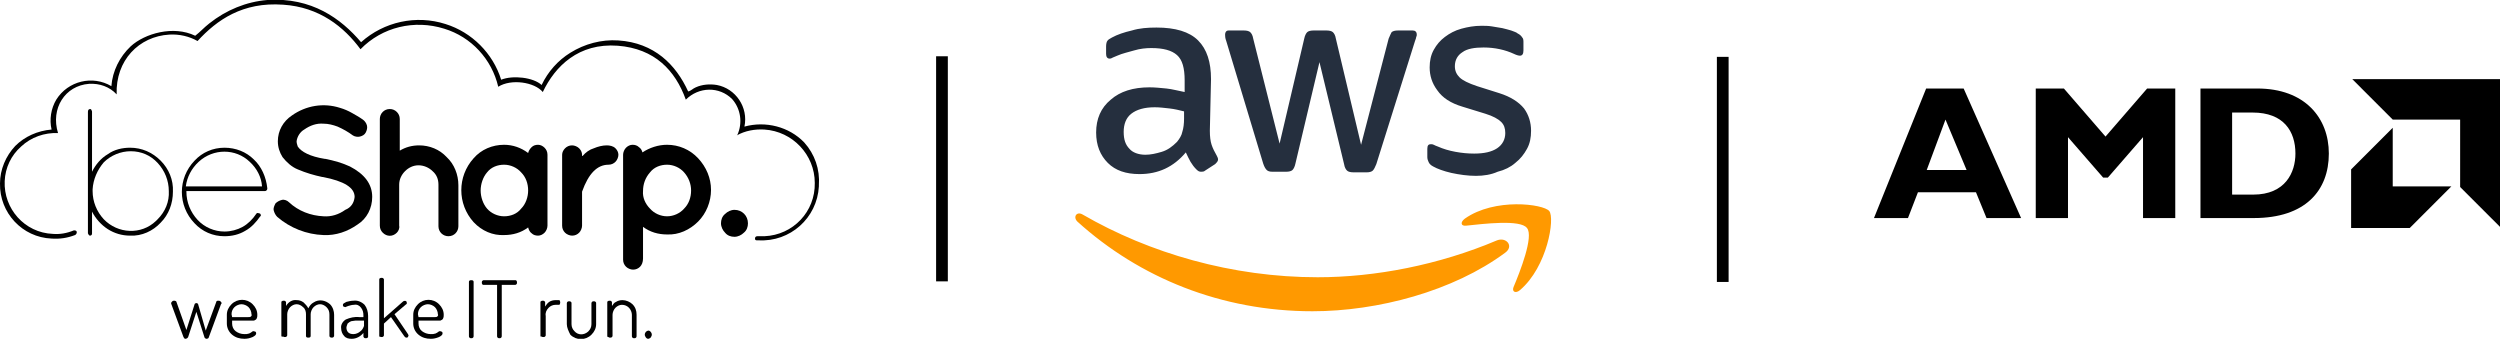 <?xml version="1.0" encoding="utf-8"?>
<!-- Generator: Adobe Illustrator 27.0.1, SVG Export Plug-In . SVG Version: 6.00 Build 0)  -->
<svg version="1.1" id="Layer_1" xmlns="http://www.w3.org/2000/svg" xmlns:xlink="http://www.w3.org/1999/xlink" x="0px" y="0px"
	 viewBox="0 0 426.5 57.8" style="enable-background:new 0 0 426.5 57.8;" xml:space="preserve">
<style type="text/css">
	.st0{clip-path:url(#SVGID_00000047046981278304222120000007286418545553877690_);}
	.st1{clip-path:url(#SVGID_00000082339034633943367310000017994067826272369032_);}
	.st2{fill:none;stroke:#000000;stroke-width:2;stroke-miterlimit:10;}
	.st3{fill:#252F3E;}
	.st4{fill:#FF9900;}
</style>
<g id="Livello_2">
	<g id="Livello_1-2">
		<g id="Disegno_5">
			<g>
				<defs>
					<rect id="SVGID_1_" x="0" y="0" width="139.8" height="57.8"/>
				</defs>
				<clipPath id="SVGID_00000014628438682718383630000011228310609060200331_">
					<use xlink:href="#SVGID_1_"  style="overflow:visible;"/>
				</clipPath>
				<g style="clip-path:url(#SVGID_00000014628438682718383630000011228310609060200331_);">
					<g>
						<defs>
							<rect id="SVGID_00000011004360688840793900000005762607834381192116_" x="0" y="0" width="139.8" height="57.8"/>
						</defs>
						<clipPath id="SVGID_00000020367393582548039190000013137394751702282135_">
							<use xlink:href="#SVGID_00000011004360688840793900000005762607834381192116_"  style="overflow:visible;"/>
						</clipPath>
						<g style="clip-path:url(#SVGID_00000020367393582548039190000013137394751702282135_);">
							<path d="M137.2,24.3c-2.6-2.7-6.6-3.7-10.2-2.7c0.7-3.3-1.5-6.5-4.7-7.1c-1.2-0.2-2.5-0.1-3.6,0.4c-0.5,0.2-0.8,0.6-1.3,0.7
								c-2.1-4.6-5.8-8.3-11.9-8.7c-2.9-0.2-5.8,0.6-8.2,2.1c-2.1,1.3-3.8,3.2-4.9,5.5c-1.4-1.3-4.9-1.7-6.9-0.9
								c-1.4-4.5-5-8.1-9.5-9.5c-5-1.6-10.5-0.4-14.4,3.1C58.2,3.2,53.2-0.5,45.6,0C42,0.3,38.6,1.7,35.7,4
								c-0.9,0.7-1.6,1.5-2.4,2.1c-3.7-1.8-8.6-0.4-11,1.8c-1.9,1.8-3.1,4.2-3.3,6.8c-3.2-1.9-7.4-0.9-9.4,2.3
								c-0.9,1.5-1.2,3.4-0.8,5.1c-2.4,0.2-4.6,1.2-6.2,2.8C1,26.6,0,28.9,0,31.3c-0.1,5,3.8,9.2,8.8,9.4c1.4,0.1,2.7-0.1,4-0.6
								c0.2-0.1,0.3-0.3,0.3-0.5c0-0.2-0.2-0.3-0.4-0.3c0,0-0.1,0-0.1,0l0,0c-1.2,0.5-2.4,0.7-3.6,0.6c-4.8-0.2-8.4-4.3-8.2-9
								c0.1-2.3,1.1-4.4,2.8-5.9c1.7-1.6,4-2.4,6.3-2.3c-1.3-4.2,1.2-8.1,5.3-8.4c1.8-0.1,3.5,0.5,4.7,1.8c-0.2-5.8,3.8-9.9,9-10.2
								c1.7-0.1,3.4,0.3,4.8,1.1c3.3-3.6,7.7-6.7,14.6-6.2c6.2,0.4,10.4,3.8,13.2,7.6c3.7-3.8,9.2-5.1,14.3-3.5
								c4.6,1.4,8.1,5.2,9.2,9.9c2.2-1.4,6.2-0.8,7.6,0.9c2.1-4.4,6.1-8.4,12.8-7.9c6.3,0.5,9.8,4.2,11.6,9.2
								c2.2-2.2,5.7-2.3,7.9-0.1c0,0,0,0,0,0c1.5,1.7,1.8,4.1,0.9,6.1c0,0-0.1,0.1-0.1,0.1c1.4-0.8,3.1-1.1,4.7-1
								c4.8,0.3,8.6,4.3,8.6,9.1c0.1,4.9-3.7,8.9-8.6,9.1c-0.4,0-0.7,0-1.1,0l0,0c0,0,0,0-0.1,0c-0.2,0-0.4,0.1-0.4,0.4
								c0,0.2,0.1,0.3,0.3,0.3c0.1,0,0.2,0,0.3,0c5.4,0.3,10-3.8,10.3-9.2c0-0.1,0-0.1,0-0.2C139.9,28.9,139,26.3,137.2,24.3"/>
							<path d="M15,39.8V19.1c0-0.3,0.1-0.5,0.4-0.5c0.1,0,0.2,0.1,0.2,0.2c0.1,0.1,0.1,0.2,0.1,0.3v10.2c0.6-1.2,1.5-2.3,2.7-3
								c1.1-0.8,2.5-1.1,3.8-1.1c2,0,3.8,0.8,5.2,2.2c1.4,1.4,2.2,3.3,2.1,5.3c0,2-0.7,3.9-2.1,5.3c-1.3,1.4-3.2,2.3-5.2,2.2
								c-1.4,0-2.7-0.4-3.8-1.1c-1.1-0.7-2.1-1.8-2.7-3v3.7c0,0.1,0,0.2-0.1,0.3c-0.1,0.1-0.2,0.1-0.3,0.1
								C15.3,40.2,15.1,40.1,15,39.8C15,39.9,15,39.8,15,39.8 M15.8,32.3v0.3c0,1.8,0.7,3.5,1.9,4.8c2.4,2.5,6.4,2.7,8.9,0.3
								c0.1-0.1,0.2-0.2,0.3-0.3c1.3-1.3,2-3,1.9-4.8c0-1.8-0.7-3.5-1.9-4.8c-1.2-1.3-2.8-2-4.6-2c-1.7,0-3.4,0.7-4.6,1.9
								C16.6,29,15.9,30.6,15.8,32.3"/>
							<path d="M45.6,32.1v0.1c0,0.2-0.2,0.4-0.4,0.4H31.8v0.1c0,1.8,0.7,3.5,1.9,4.8c1.2,1.3,2.9,2,4.6,2c1.1,0,2.2-0.3,3.1-0.8
								c0.9-0.5,1.7-1.3,2.3-2.2c0.1-0.2,0.3-0.2,0.5-0.1c0,0,0,0,0.1,0c0.2,0.1,0.2,0.3,0.2,0.4c0,0,0,0.1-0.1,0.1
								c-0.7,1-1.5,1.9-2.6,2.5c-1,0.6-2.2,0.9-3.5,0.9c-2,0-3.8-0.8-5.1-2.2c-2.9-3-2.9-7.7,0-10.7c1.3-1.4,3.1-2.2,5.1-2.2
								c1.9,0,3.7,0.7,5,2C44.6,28.4,45.4,30.2,45.6,32.1 M42.6,27.6c-2.4-2.3-6.2-2.3-8.7,0c-1.2,1.1-2,2.6-2.2,4.2h13
								C44.6,30.2,43.8,28.7,42.6,27.6"/>
							<path d="M60.5,33.6c0-1.6-1.8-2.7-5.4-3.4H55c-1.4-0.3-2.8-0.7-4.2-1.3c-1-0.4-1.9-1.2-2.6-2.1c-0.5-0.8-0.8-1.7-0.8-2.7
								c0-1.8,0.9-3.4,2.4-4.4c2.4-1.7,5.4-2.2,8.2-1.3c0.7,0.2,1.4,0.5,2.1,0.9c0.5,0.3,1.1,0.6,1.8,1.1c0.3,0.2,0.6,0.6,0.7,1
								c0.1,0.4,0,0.8-0.2,1.2c-0.2,0.4-0.6,0.6-1,0.7c-0.4,0.1-0.9,0-1.2-0.2c-0.8-0.6-1.7-1.1-2.6-1.5c-0.8-0.3-1.6-0.5-2.4-0.5
								c-1.2-0.1-2.3,0.3-3.3,1c-0.7,0.4-1.2,1.2-1.3,2c0,0.3,0.1,0.6,0.2,0.9c0.6,0.9,2.1,1.7,4.6,2.1h0.1c1.5,0.3,2.9,0.7,4.2,1.3
								c2.5,1.3,3.8,3,3.8,5.2c0,1.9-0.9,3.7-2.5,4.7c-1.7,1.2-3.7,1.9-5.8,1.8c-2.9-0.1-5.7-1.2-7.9-3.1c-0.3-0.3-0.5-0.7-0.6-1.1
								c-0.1-0.4,0.1-0.8,0.3-1.2c0.3-0.3,0.7-0.5,1.1-0.6c0.4-0.1,0.9,0.1,1.2,0.4c1.6,1.5,3.7,2.3,5.9,2.4
								c1.3,0.1,2.6-0.3,3.7-1.1C59.9,35.4,60.4,34.6,60.5,33.6"/>
							<path d="M67.7,39.7c-0.7,0.7-1.7,0.7-2.4,0c-0.3-0.3-0.5-0.7-0.5-1.2V20.3c0-0.9,0.7-1.7,1.7-1.7c0,0,0,0,0,0
								c0.5,0,0.9,0.2,1.2,0.5c0.3,0.3,0.5,0.7,0.5,1.2v5.4c1-0.6,2.1-0.9,3.3-0.9c1.8,0,3.5,0.7,4.7,2c1.3,1.2,2,3,2,4.8v7
								c0,0.9-0.7,1.7-1.7,1.7c-0.9,0-1.7-0.7-1.7-1.7c0,0,0-0.1,0-0.1v-7c0-0.9-0.3-1.7-1-2.3c-0.6-0.6-1.5-1-2.4-1
								c-0.9,0-1.7,0.4-2.3,1c-0.6,0.6-1,1.4-1,2.3v7C68.2,38.9,68,39.4,67.7,39.7"/>
							<path d="M80.8,37.9c-2.8-3.1-2.8-7.8,0-10.9c1.3-1.5,3.2-2.3,5.2-2.3c1.5,0,2.9,0.5,4.1,1.4c0.1-0.4,0.3-0.7,0.6-1
								c0.3-0.3,0.7-0.4,1.1-0.4c0.4,0,0.8,0.2,1.1,0.5c0.3,0.3,0.5,0.7,0.5,1.2v12.1c0,0.4-0.2,0.9-0.5,1.2
								c-0.3,0.3-0.7,0.5-1.1,0.5c-0.4,0-0.8-0.1-1.1-0.4c-0.3-0.2-0.5-0.6-0.6-1c-1.2,0.9-2.6,1.3-4.1,1.3
								C84.1,40.2,82.2,39.4,80.8,37.9 M82,32.5c0,1.1,0.4,2.3,1.1,3.1c0.7,0.8,1.8,1.3,2.9,1.3c1.1,0,2.2-0.4,2.9-1.3
								c0.8-0.8,1.2-2,1.2-3.1c0-1.2-0.4-2.3-1.2-3.1c-0.7-0.8-1.8-1.3-2.9-1.3c-1.1,0-2.2,0.4-2.9,1.3C82.4,30.2,82,31.4,82,32.5"
								/>
							<path d="M99.4,26.6c0.5-0.6,1.2-1.1,1.9-1.3c0.7-0.3,1.5-0.5,2.2-0.5c0.5,0,1.1,0.1,1.5,0.5c0.3,0.3,0.5,0.7,0.5,1.1
								c0,0.4-0.2,0.9-0.5,1.2c-0.3,0.3-0.7,0.5-1.2,0.5c-1.9,0-3.4,1.5-4.5,4.6v5.8c0,0.4-0.2,0.9-0.5,1.2
								c-0.3,0.3-0.7,0.5-1.2,0.5c-0.4,0-0.9-0.2-1.2-0.5c-0.3-0.3-0.5-0.7-0.5-1.2V26.4c0-0.4,0.2-0.8,0.5-1.1
								c0.3-0.3,0.7-0.5,1.2-0.5c0.4,0,0.9,0.2,1.2,0.5c0.3,0.3,0.5,0.7,0.5,1.1V26.6z"/>
							<path d="M109.2,45.5c-0.3,0.3-0.7,0.5-1.2,0.5c-0.4,0-0.9-0.2-1.2-0.5c-0.3-0.3-0.5-0.7-0.5-1.2V26.4c0-0.4,0.2-0.9,0.5-1.2
								c0.3-0.3,0.7-0.5,1.1-0.5c0.4,0,0.8,0.1,1.1,0.4c0.3,0.2,0.5,0.5,0.6,0.9c1.2-0.8,2.7-1.3,4.2-1.3c2,0,3.9,0.8,5.3,2.3
								c1.4,1.5,2.2,3.4,2.2,5.4c0,2-0.8,4-2.2,5.4c-1.4,1.4-3.3,2.3-5.3,2.2c-1.5,0-2.9-0.4-4.1-1.3v5.4
								C109.7,44.7,109.5,45.2,109.2,45.5 M116.7,29.4c-0.7-0.8-1.8-1.3-2.9-1.3c-1.1,0-2.2,0.4-2.9,1.3c-0.8,0.9-1.2,2-1.2,3.2
								c-0.1,1.1,0.4,2.2,1.2,3c0.7,0.8,1.8,1.3,2.9,1.3c1.1,0,2.2-0.5,2.9-1.3c0.8-0.8,1.2-1.9,1.2-3.1
								C117.9,31.4,117.5,30.3,116.7,29.4"/>
							<path d="M123.7,39.7c-0.4-0.4-0.7-1-0.7-1.6c0-0.6,0.2-1.2,0.7-1.6c0.4-0.4,1-0.7,1.6-0.7c1.3,0,2.3,1,2.3,2.3
								c0,0.6-0.2,1.2-0.7,1.6c-0.4,0.4-1,0.7-1.6,0.7C124.7,40.4,124.1,40.2,123.7,39.7"/>
							<path d="M29.2,51.7c0-0.1,0.1-0.2,0.2-0.3c0.1-0.1,0.2-0.1,0.4-0.1c0.1,0,0.3,0.1,0.3,0.2l1.7,4.8l1.4-4.4
								c0-0.1,0.2-0.2,0.3-0.2c0.1,0,0.3,0.1,0.3,0.2l1.3,4.5l1.8-4.9c0-0.1,0.1-0.2,0.3-0.2c0.1,0,0.3,0,0.4,0.1
								c0.1,0.1,0.2,0.2,0.2,0.3c0,0.1,0,0.1-0.1,0.2l-2.1,5.7c0,0.1-0.2,0.2-0.4,0.2c-0.1,0-0.2-0.1-0.3-0.2l-1.4-4.4l-1.4,4.3
								c-0.1,0.2-0.3,0.3-0.5,0.3c-0.1,0-0.2-0.1-0.3-0.3l-2.1-5.7C29.2,51.8,29.2,51.7,29.2,51.7"/>
							<path d="M38.7,55.2v-1.5c0-0.7,0.3-1.3,0.8-1.8c1-1,2.6-1,3.6,0c0.5,0.5,0.8,1.1,0.8,1.8c0,0.2,0,0.4-0.1,0.6
								c0,0.1-0.2,0.3-0.3,0.3c-0.1,0.1-0.2,0.1-0.4,0.1c-0.1,0-0.3,0-0.4,0h-3.1v0.5c0,0.5,0.2,1,0.6,1.3c0.4,0.3,0.9,0.5,1.5,0.5
								c0.3,0,0.5,0,0.8-0.1c0.2-0.1,0.4-0.2,0.5-0.3c0.1-0.1,0.2-0.1,0.3-0.1c0.1,0,0.2,0.1,0.3,0.1c0.1,0.1,0.1,0.2,0.1,0.3
								c0,0.2-0.2,0.4-0.6,0.6c-0.5,0.2-0.9,0.3-1.4,0.3c-0.8,0-1.5-0.2-2.1-0.7C39,56.6,38.7,55.9,38.7,55.2 M39.6,54.1h2.7
								c0.2,0,0.4,0,0.5-0.1c0.1-0.1,0.2-0.2,0.1-0.4c0-0.4-0.2-0.9-0.5-1.2c-0.3-0.3-0.8-0.5-1.2-0.5c-0.4,0-0.9,0.2-1.2,0.5
								c-0.3,0.3-0.5,0.7-0.5,1.2L39.6,54.1z"/>
							<path d="M48,57.3v-5.7c0-0.1,0-0.2,0.1-0.2c0.1-0.1,0.2-0.1,0.3-0.1c0.1,0,0.2,0,0.3,0.1c0.1,0.1,0.1,0.1,0.1,0.2v0.6
								c0.4-0.7,1.1-1.1,1.8-1c0.4,0,0.8,0.1,1.2,0.4c0.3,0.3,0.6,0.6,0.8,1c0.2-0.4,0.5-0.8,0.9-1c0.9-0.6,2-0.4,2.8,0.3
								c0.5,0.5,0.7,1.2,0.7,1.8v3.6c0,0.1-0.1,0.2-0.1,0.2c-0.1,0.1-0.2,0.1-0.3,0.1c-0.1,0-0.2,0-0.3-0.1
								c-0.1-0.1-0.1-0.1-0.1-0.2v-3.6c0-0.5-0.1-0.9-0.5-1.3c-0.3-0.3-0.7-0.5-1.1-0.5c-0.4,0-0.8,0.2-1.1,0.5
								c-0.3,0.3-0.5,0.8-0.5,1.2v3.7c0,0.2-0.1,0.3-0.4,0.3s-0.4-0.1-0.4-0.3v-3.7c0-0.4-0.1-0.9-0.5-1.2c-0.3-0.3-0.7-0.5-1.1-0.5
								c-0.4,0-0.8,0.2-1.1,0.5c-0.3,0.3-0.5,0.8-0.5,1.2v3.6c0,0.1-0.1,0.2-0.1,0.2c-0.1,0.1-0.2,0.1-0.3,0.1c-0.1,0-0.2,0-0.3-0.1
								C48.1,57.5,48,57.4,48,57.3"/>
							<path d="M58.2,56c-0.1-0.6,0.3-1.2,0.8-1.5c0.7-0.3,1.5-0.5,2.3-0.4h0.7v-0.3c0-0.5-0.1-0.9-0.4-1.3
								c-0.3-0.4-0.7-0.6-1.2-0.5c-0.3,0-0.7,0.1-1,0.2c-0.2,0.1-0.3,0.1-0.5,0.2c-0.1,0-0.2-0.1-0.3-0.1c-0.1-0.1-0.1-0.2-0.1-0.3
								c0-0.2,0.2-0.3,0.6-0.5c0.4-0.1,0.8-0.2,1.2-0.2c0.7-0.1,1.4,0.2,1.9,0.7c0.4,0.5,0.6,1.2,0.6,1.9v3.5c0,0.1,0,0.2-0.1,0.2
								c-0.1,0.1-0.2,0.1-0.3,0.1c-0.1,0-0.2,0-0.3-0.1c-0.1-0.1-0.1-0.2-0.1-0.2v-0.6c-0.5,0.6-1.2,1-2,1c-0.5,0-1-0.1-1.3-0.5
								C58.4,57,58.2,56.5,58.2,56 M59.1,55.9c0,0.3,0.1,0.6,0.3,0.8c0.2,0.2,0.5,0.3,0.9,0.3c0.4,0,0.9-0.2,1.2-0.5
								c0.3-0.2,0.5-0.6,0.6-0.9v-0.9h-0.6c-0.3,0-0.6,0-0.9,0c-0.2,0-0.5,0.1-0.7,0.1c-0.2,0.1-0.4,0.2-0.6,0.4
								C59.2,55.5,59.1,55.7,59.1,55.9"/>
							<path d="M64.7,57.3v-9.6c0-0.1,0-0.2,0.1-0.2c0.1-0.1,0.2-0.1,0.3-0.1c0.1,0,0.2,0,0.3,0.1c0.1,0.1,0.1,0.1,0.1,0.2v6.6
								l3.3-2.9c0.2-0.1,0.4-0.1,0.5,0c0.1,0.1,0.1,0.2,0.1,0.3c0,0.1,0,0.2-0.1,0.2l-2,1.7l2.3,3.4c0,0.1,0.1,0.1,0.1,0.2
								c0,0.1-0.1,0.2-0.1,0.3c-0.1,0.1-0.2,0.1-0.3,0.1c-0.1,0-0.2-0.1-0.3-0.2l-2.3-3.3l-1.2,1.1v2c0,0.1-0.1,0.2-0.1,0.2
								c-0.1,0.1-0.2,0.1-0.3,0.1c-0.1,0-0.2,0-0.3-0.1C64.7,57.5,64.7,57.5,64.7,57.3"/>
							<path d="M70.5,55.2v-1.5c0-0.7,0.3-1.3,0.8-1.8c1-1,2.6-1,3.6,0c0.5,0.5,0.8,1.1,0.8,1.8c0,0.2,0,0.4-0.1,0.6
								c0,0.1-0.2,0.3-0.3,0.3c-0.1,0.1-0.2,0.1-0.4,0.1c-0.1,0-0.3,0-0.4,0h-3.1v0.5c0,0.5,0.2,1,0.6,1.3c0.4,0.3,0.9,0.5,1.5,0.5
								c0.3,0,0.5,0,0.8-0.1c0.2-0.1,0.4-0.2,0.5-0.3c0.1-0.1,0.2-0.1,0.3-0.1c0.1,0,0.2,0.1,0.3,0.1c0.1,0.1,0.1,0.2,0.1,0.3
								c0,0.2-0.2,0.4-0.6,0.6c-0.5,0.2-0.9,0.3-1.4,0.3c-0.8,0-1.5-0.2-2.1-0.7C70.8,56.6,70.5,55.9,70.5,55.2 M71.4,54.1h2.7
								c0.2,0,0.4,0,0.5-0.1c0.1-0.1,0.2-0.2,0.1-0.4c0-0.4-0.2-0.9-0.5-1.2c-0.3-0.3-0.8-0.5-1.2-0.5c-0.4,0-0.9,0.2-1.2,0.5
								c-0.3,0.3-0.5,0.7-0.5,1.2L71.4,54.1z"/>
							<path d="M80,57.3v-9.2c0-0.2,0.1-0.3,0.4-0.3s0.4,0.1,0.4,0.3v9.2c0,0.1,0,0.2-0.1,0.3c-0.1,0.1-0.2,0.1-0.3,0.1
								c-0.1,0-0.2,0-0.3-0.1C80,57.5,80,57.5,80,57.3"/>
							<path d="M82.2,48.2c0-0.1,0-0.2,0.1-0.3c0.1-0.1,0.2-0.1,0.2-0.1h5.4c0.1,0,0.2,0,0.2,0.1c0.1,0.1,0.1,0.2,0.1,0.3
								c0,0.1,0,0.2-0.1,0.3c-0.1,0.1-0.2,0.1-0.2,0.1h-2.3v8.7c0,0.1,0,0.2-0.1,0.3c-0.1,0.1-0.2,0.1-0.3,0.1c-0.1,0-0.2,0-0.3-0.1
								c-0.1-0.1-0.1-0.2-0.1-0.3v-8.7h-2.3c-0.1,0-0.2,0-0.2-0.1C82.2,48.4,82.2,48.3,82.2,48.2"/>
							<path d="M92.2,57.3v-5.7c0-0.1,0-0.2,0.1-0.2c0.1-0.1,0.2-0.1,0.3-0.1c0.1,0,0.2,0,0.3,0.1c0.1,0.1,0.1,0.1,0.1,0.2v0.7
								c0.2-0.3,0.4-0.6,0.7-0.8c0.3-0.2,0.7-0.3,1.1-0.3h0.5c0.1,0,0.2,0,0.2,0.1c0.1,0.2,0.1,0.4,0,0.6C95.5,52,95.4,52,95.3,52
								h-0.5c-0.5,0-0.9,0.2-1.2,0.5c-0.4,0.4-0.6,0.9-0.5,1.4v3.3c0,0.1-0.1,0.2-0.1,0.2c-0.1,0.1-0.2,0.1-0.3,0.1
								c-0.1,0-0.2,0-0.3-0.1C92.3,57.5,92.2,57.4,92.2,57.3"/>
							<path d="M96.7,55.3v-3.6c0-0.1,0.1-0.2,0.1-0.2c0.1-0.1,0.2-0.1,0.3-0.1c0.1,0,0.2,0,0.3,0.1c0.1,0.1,0.1,0.1,0.1,0.2v3.6
								c0,0.5,0.2,0.9,0.5,1.2c0.6,0.7,1.6,0.7,2.3,0.1c0,0,0.1-0.1,0.1-0.1c0.3-0.3,0.5-0.7,0.5-1.2v-3.6c0-0.1,0.1-0.2,0.1-0.2
								c0.1-0.1,0.2-0.1,0.3-0.1c0.1,0,0.2,0,0.3,0.1c0.1,0.1,0.1,0.1,0.1,0.2v3.6c0,0.7-0.3,1.3-0.8,1.8c-1,1-2.6,1-3.6,0
								C97,56.5,96.7,55.9,96.7,55.3"/>
							<path d="M103.6,57.3v-5.7c0-0.1,0-0.2,0.1-0.2c0.1-0.1,0.2-0.1,0.3-0.1c0.1,0,0.2,0,0.3,0.1c0.1,0.1,0.1,0.1,0.1,0.2v0.6
								c0.2-0.3,0.4-0.6,0.7-0.7c0.3-0.2,0.7-0.3,1.1-0.3c0.6,0,1.3,0.3,1.7,0.7c0.5,0.5,0.7,1.1,0.7,1.8v3.6c0,0.1,0,0.2-0.1,0.3
								c-0.1,0.1-0.2,0.1-0.3,0.1c-0.1,0-0.2,0-0.3-0.1c-0.1-0.1-0.1-0.2-0.1-0.3v-3.6c0-0.4-0.2-0.9-0.5-1.2
								c-0.3-0.3-0.7-0.5-1.2-0.5c-0.4,0-0.8,0.2-1.1,0.5c-0.3,0.3-0.5,0.8-0.5,1.2v3.6c0,0.1-0.1,0.2-0.1,0.2
								c-0.1,0.1-0.2,0.1-0.3,0.1c-0.1,0-0.2,0-0.3-0.1C103.6,57.5,103.6,57.4,103.6,57.3"/>
							<path d="M110,57.1c0-0.2,0.1-0.4,0.2-0.5c0.1-0.1,0.3-0.2,0.4-0.2c0.2,0,0.3,0.1,0.4,0.2c0.1,0.1,0.2,0.3,0.2,0.5
								c0,0.2-0.1,0.3-0.2,0.5c-0.1,0.1-0.3,0.2-0.4,0.2c-0.2,0-0.3-0.1-0.4-0.2C110.1,57.4,110,57.3,110,57.1"/>
						</g>
					</g>
				</g>
			</g>
		</g>
		<path d="M344.8,37.2h-5.9l-1.8-4.4h-9.9l-1.7,4.4h-5.8l8.9-22.1h6.4L344.8,37.2z M331.9,20.4l-3.2,8.6h6.8L331.9,20.4z
			 M366.3,15.1h4.8v22.1h-5.5V23.4l-6,6.9h-0.8l-6-6.9v13.8h-5.5V15.1h4.8l7.1,8.2L366.3,15.1z M385.1,15.1c8.1,0,12.2,5,12.2,11.1
			c0,6.3-4,11-12.8,11h-9.1V15.1H385.1z M380.8,33.2h3.6c5.5,0,7.2-3.8,7.2-7c0-3.8-2-7-7.3-7h-3.5L380.8,33.2L380.8,33.2z
			 M408.2,20.4l-6.9-6.9h25.3v25.3l-6.9-6.9V20.4L408.2,20.4z M408.2,21.8l-7.1,7.1v10h10l7.1-7.1h-10V21.8z"/>
		<line class="st2" x1="160.7" y1="9.6" x2="160.7" y2="48"/>
	</g>
</g>
<g>
	<path class="st3" d="M206.4,22.3c0,1,0.1,1.8,0.3,2.4c0.2,0.6,0.5,1.2,0.9,1.9c0.1,0.2,0.2,0.4,0.2,0.6c0,0.3-0.2,0.5-0.5,0.8
		l-1.7,1.1c-0.2,0.2-0.5,0.2-0.7,0.2c-0.3,0-0.5-0.1-0.8-0.4c-0.4-0.4-0.7-0.8-1-1.3c-0.3-0.5-0.5-1-0.8-1.6
		c-2.1,2.5-4.7,3.7-7.9,3.7c-2.3,0-4.1-0.6-5.4-1.9c-1.3-1.3-2-3-2-5.2c0-2.3,0.8-4.2,2.5-5.6c1.6-1.4,3.8-2.1,6.6-2.1
		c0.9,0,1.9,0.1,2.9,0.2c1,0.1,2,0.4,3.1,0.6v-2c0-2.1-0.4-3.5-1.3-4.3c-0.9-0.8-2.3-1.2-4.4-1.2c-0.9,0-1.9,0.1-2.9,0.4
		s-2,0.5-2.9,0.9c-0.4,0.2-0.8,0.3-0.9,0.4c-0.2,0.1-0.3,0.1-0.4,0.1c-0.4,0-0.6-0.3-0.6-0.8V7.9c0-0.4,0.1-0.8,0.2-0.9
		c0.1-0.2,0.4-0.4,0.8-0.6c0.9-0.5,2.1-0.9,3.4-1.2c1.3-0.4,2.7-0.5,4.2-0.5c3.2,0,5.6,0.7,7.1,2.2c1.5,1.5,2.2,3.7,2.2,6.6
		L206.4,22.3L206.4,22.3L206.4,22.3z M195.4,26.4c0.9,0,1.8-0.2,2.8-0.5c1-0.3,1.8-0.9,2.6-1.7c0.4-0.5,0.8-1.1,0.9-1.7
		c0.2-0.6,0.3-1.4,0.3-2.3V19c-0.8-0.2-1.6-0.4-2.5-0.5c-0.9-0.1-1.7-0.2-2.5-0.2c-1.8,0-3.1,0.4-4,1.1c-0.9,0.7-1.3,1.8-1.3,3.1
		c0,1.3,0.3,2.2,1,2.9C193.2,26,194.2,26.4,195.4,26.4L195.4,26.4z M217.1,29.3c-0.5,0-0.8-0.1-1-0.3c-0.2-0.2-0.4-0.5-0.6-1.1
		l-6.3-20.9c-0.2-0.5-0.2-0.9-0.2-1.1c0-0.4,0.2-0.7,0.6-0.7h2.6c0.5,0,0.9,0.1,1.1,0.3c0.2,0.2,0.4,0.5,0.5,1.1l4.5,17.9l4.2-17.9
		c0.1-0.5,0.3-0.9,0.5-1.1c0.2-0.2,0.6-0.3,1.1-0.3h2.2c0.5,0,0.9,0.1,1.1,0.3c0.2,0.2,0.4,0.5,0.5,1.1l4.3,18.1l4.7-18.1
		c0.2-0.5,0.4-0.9,0.5-1.1c0.2-0.2,0.6-0.3,1.1-0.3h2.5c0.4,0,0.7,0.2,0.7,0.7c0,0.1,0,0.3-0.1,0.4c0,0.2-0.1,0.4-0.2,0.7L234.8,28
		c-0.2,0.5-0.4,0.9-0.6,1.1s-0.6,0.3-1,0.3h-2.3c-0.5,0-0.9-0.1-1.1-0.3c-0.2-0.2-0.4-0.5-0.5-1.1l-4.2-17.4L221,27.9
		c-0.1,0.5-0.3,0.9-0.5,1.1c-0.2,0.2-0.6,0.3-1.1,0.3H217.1L217.1,29.3z M251.8,30c-1.4,0-2.8-0.2-4.2-0.5c-1.3-0.3-2.4-0.7-3.1-1.1
		c-0.4-0.2-0.7-0.5-0.8-0.8c-0.1-0.2-0.2-0.5-0.2-0.8v-1.4c0-0.6,0.2-0.8,0.6-0.8c0.2,0,0.3,0,0.5,0.1s0.4,0.2,0.7,0.3
		c0.9,0.4,1.9,0.7,3,0.9c1.1,0.2,2.1,0.3,3.2,0.3c1.7,0,3-0.3,3.9-0.9c0.9-0.6,1.4-1.5,1.4-2.6c0-0.8-0.2-1.4-0.7-1.9
		c-0.5-0.5-1.4-1-2.7-1.4l-3.9-1.2c-2-0.6-3.4-1.5-4.3-2.8c-0.9-1.2-1.3-2.5-1.3-3.9c0-1.1,0.2-2.1,0.7-3c0.5-0.9,1.1-1.6,1.9-2.2
		c0.8-0.6,1.7-1.1,2.8-1.4c1.1-0.3,2.2-0.5,3.4-0.5c0.6,0,1.2,0,1.8,0.1c0.6,0.1,1.2,0.2,1.8,0.3c0.5,0.1,1.1,0.3,1.5,0.4
		c0.5,0.2,0.9,0.3,1.1,0.5c0.4,0.2,0.6,0.4,0.8,0.7c0.2,0.2,0.2,0.5,0.2,0.9v1.3c0,0.6-0.2,0.9-0.6,0.9c-0.2,0-0.6-0.1-1-0.3
		c-1.5-0.7-3.3-1.1-5.2-1.1c-1.5,0-2.8,0.2-3.6,0.8c-0.8,0.5-1.3,1.3-1.3,2.4c0,0.8,0.3,1.4,0.8,1.9c0.5,0.5,1.5,1,3,1.5l3.8,1.2
		c1.9,0.6,3.3,1.5,4.2,2.6c0.8,1.1,1.2,2.4,1.2,3.8c0,1.2-0.2,2.2-0.7,3.1c-0.5,0.9-1.1,1.7-2,2.4c-0.8,0.7-1.8,1.2-3,1.5
		C254.4,29.8,253.1,30,251.8,30L251.8,30z"/>
	<path class="st4" d="M256.8,43.1c-8.9,6.6-21.8,10-32.9,10c-15.5,0-29.5-5.7-40.1-15.3c-0.8-0.8-0.1-1.8,0.9-1.2
		c11.4,6.6,25.5,10.7,40.1,10.7c9.8,0,20.7-2.1,30.6-6.3C257,40.4,258.3,42,256.8,43.1L256.8,43.1z M260.5,38.9
		c-1.1-1.5-7.5-0.7-10.4-0.4c-0.9,0.1-1-0.6-0.2-1.2c5.1-3.6,13.4-2.5,14.4-1.3c1,1.2-0.3,9.5-5,13.5c-0.7,0.6-1.4,0.3-1.1-0.5
		C259.3,46.4,261.7,40.3,260.5,38.9L260.5,38.9z"/>
</g>
<line class="st2" x1="293.9" y1="9.7" x2="293.9" y2="48.1"/>
</svg>
